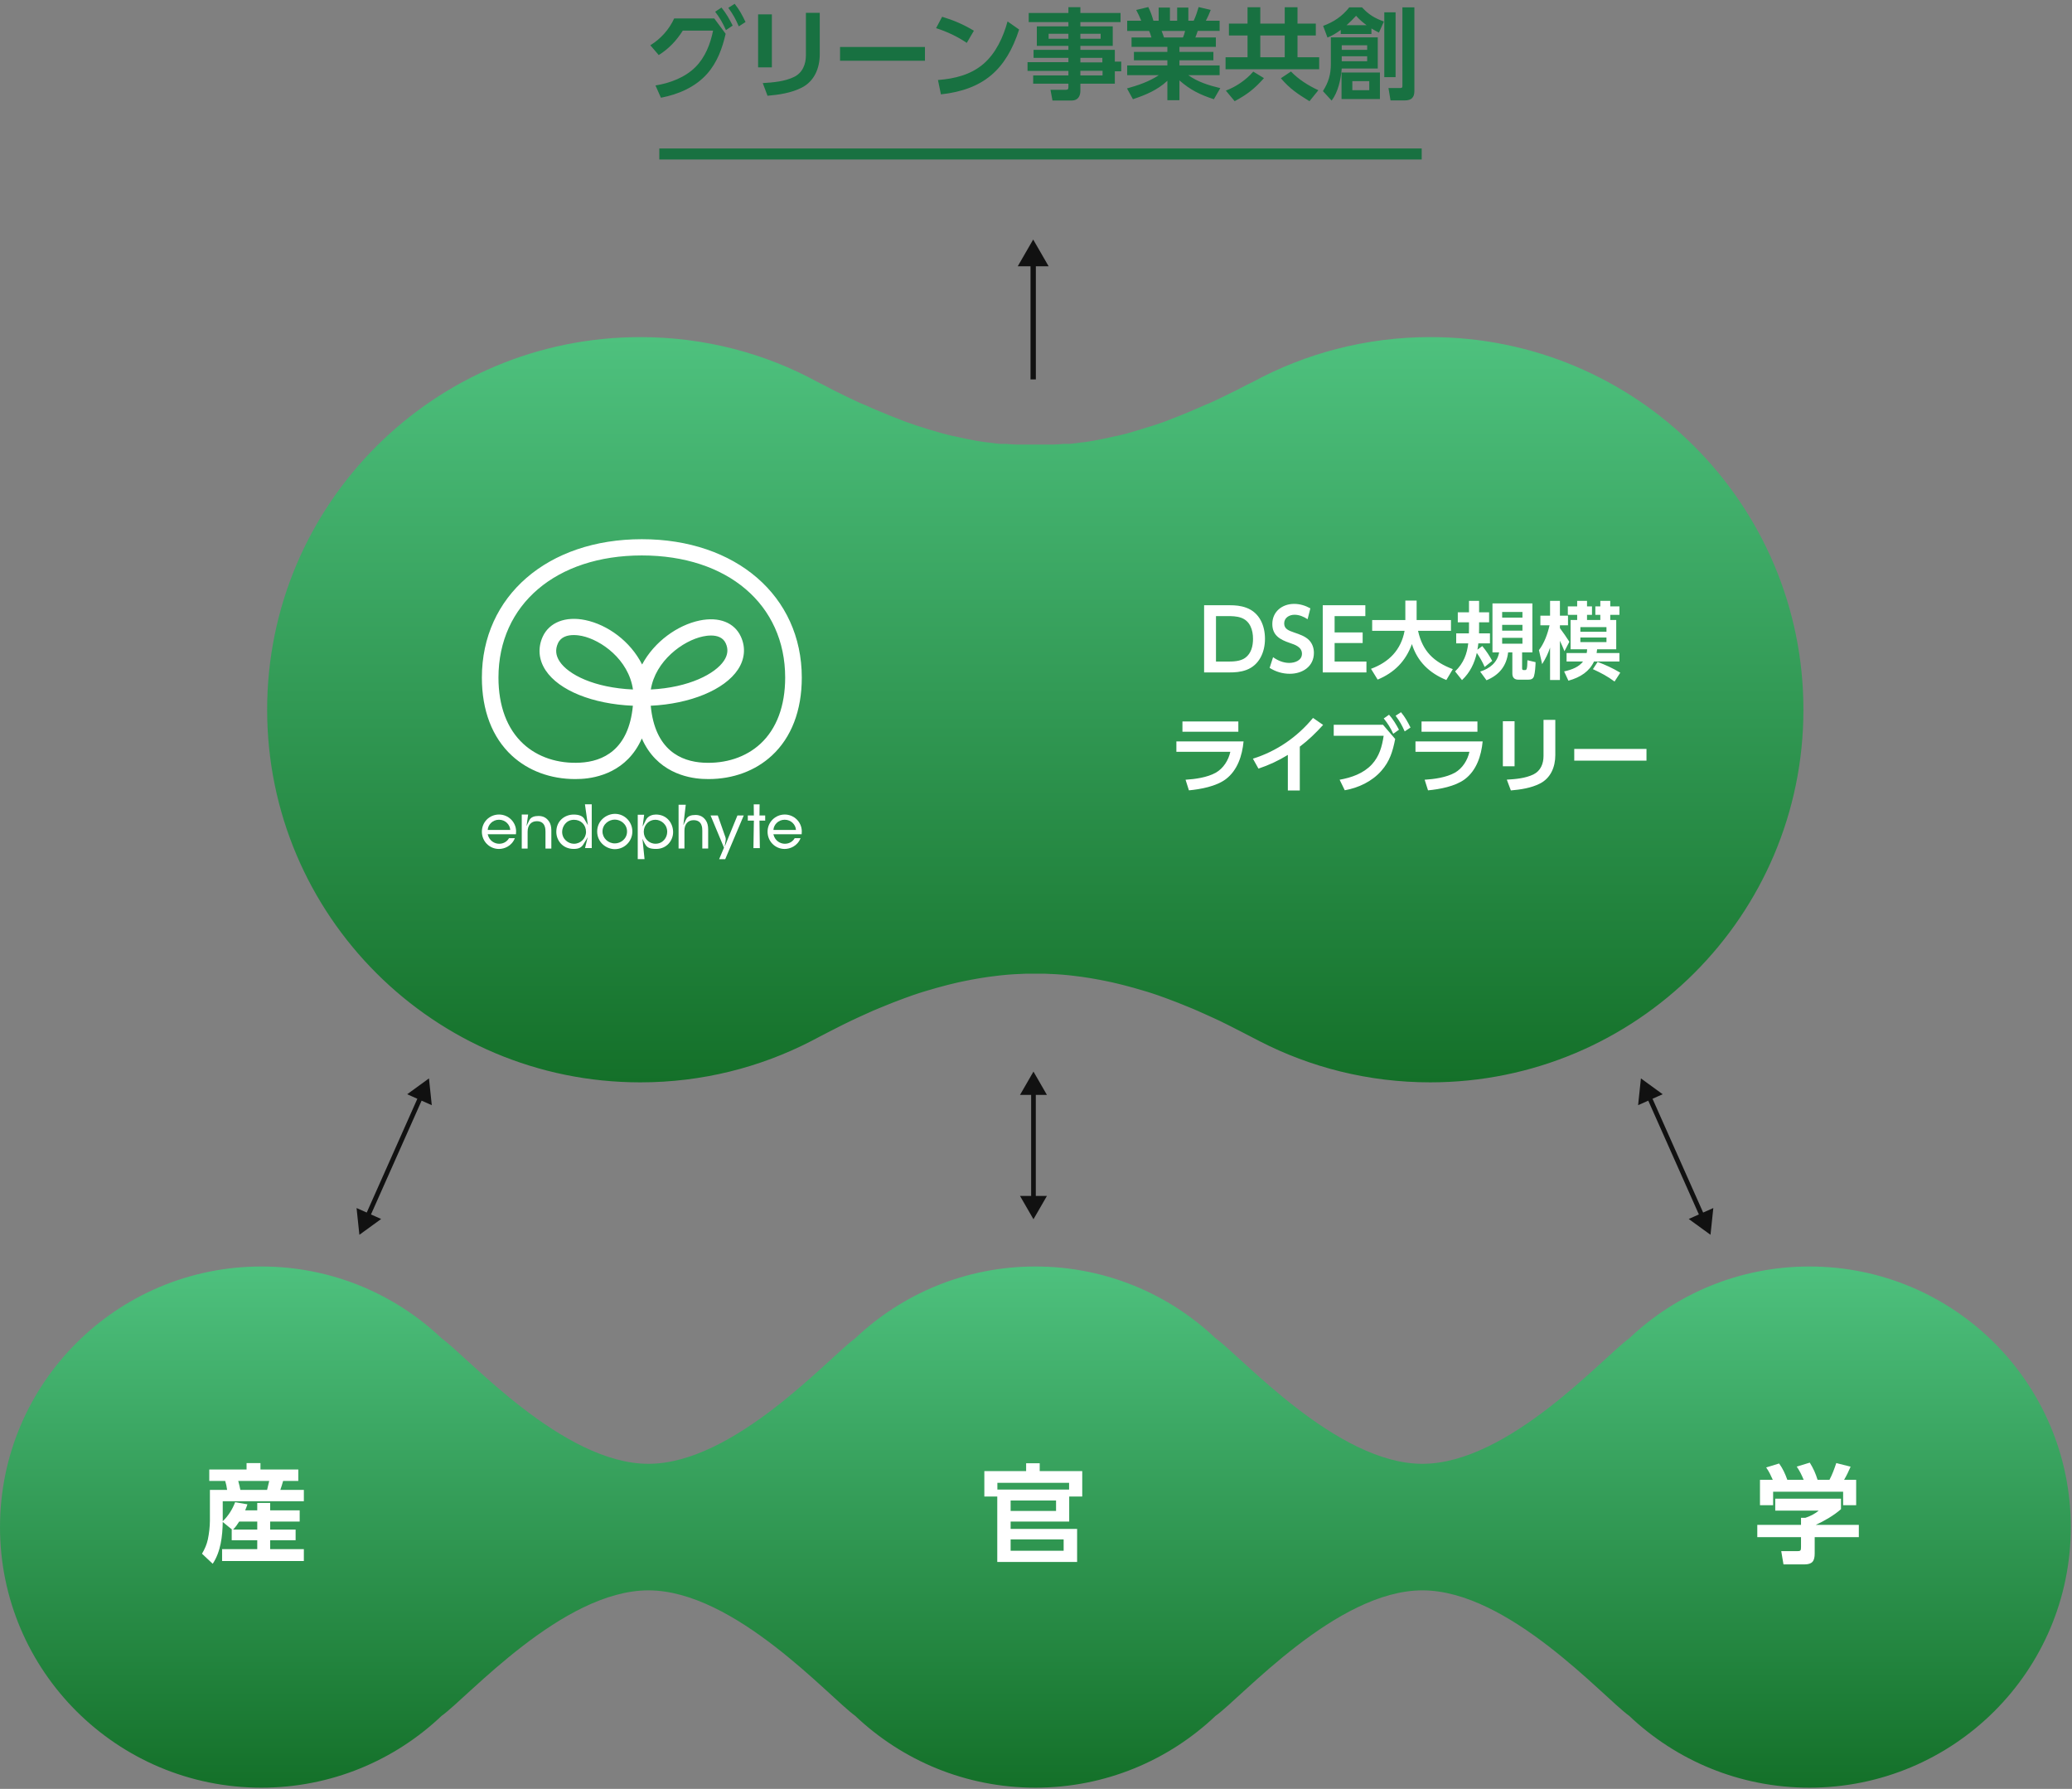 <?xml version="1.0" encoding="UTF-8"?>
<svg xmlns="http://www.w3.org/2000/svg" version="1.1" xmlns:xlink="http://www.w3.org/1999/xlink" viewBox="0 0 453 391">
  <rect x="0" y="0" width="453" height="391" fill="#808080" stroke="none"/>
  <defs>
    <style>
      .cls-1 {
        fill: #111;
      }

      .cls-2 {
        fill: #fff;
      }

      .cls-3 {
        fill: url(#_名称未設定グラデーション_2);
      }

      .cls-4, .cls-5 {
        fill: none;
      }

      .cls-6 {
        clip-path: url(#clippath-1);
      }

      .cls-7 {
        fill: url(#_名称未設定グラデーション);
      }

      .cls-8 {
        fill: #187141;
      }

      .cls-5 {
        stroke: #187141;
        stroke-width: 2.404px;
      }

      .cls-9 {
        clip-path: url(#clippath-2);
      }

      .cls-10 {
        clip-path: url(#clippath);
      }
    </style>
    <clipPath id="clippath">
      <rect class="cls-4" y="276.824" width="452.742" height="113.916"/>
    </clipPath>
    <linearGradient id="_名称未設定グラデーション" data-name="名称未設定グラデーション" x1="226.367" y1="115.176" x2="226.367" y2="1.26" gradientTransform="translate(0 392) scale(1 -1)" gradientUnits="userSpaceOnUse">
      <stop offset="0" stop-color="#4ec17e"/>
      <stop offset="1" stop-color="#147029"/>
    </linearGradient>
    <clipPath id="clippath-1">
      <rect class="cls-4" x="58.418" y="73.68" width="335.905" height="162.891"/>
    </clipPath>
    <linearGradient id="_名称未設定グラデーション_2" data-name="名称未設定グラデーション 2" x1="226.361" y1="318.32" x2="226.361" y2="155.429" gradientTransform="translate(0 392) scale(1 -1)" gradientUnits="userSpaceOnUse">
      <stop offset="0" stop-color="#4ec17e"/>
      <stop offset="1" stop-color="#147029"/>
    </linearGradient>
    <clipPath id="clippath-2">
      <rect class="cls-4" x="105.353" y="117.854" width="69.942" height="69.942"/>
    </clipPath>
  </defs>
  <!-- Generator: Adobe Illustrator 28.7.5, SVG Export Plug-In . SVG Version: 1.2.0 Build 176)  -->
  <g>
    <g id="_レイヤー_1" data-name="レイヤー_1">
      <g class="cls-10">
        <g>
          <path class="cls-7" d="M395.593,276.824c-15.28,0-29.156,5.975-39.409,15.712-5.67,4.068-26.399,27.417-45.197,27.417s-39.586-23.445-45.221-27.434c-10.254-9.727-24.126-15.695-39.395-15.695-15.27,0-29.156,5.975-39.409,15.712-5.67,4.068-26.399,27.417-45.197,27.417s-39.586-23.442-45.221-27.434c-10.254-9.727-24.126-15.695-39.395-15.695-31.563,0-57.149,25.5-57.149,56.958,0,31.458,25.586,56.958,57.149,56.958,15.27,0,29.142-5.968,39.392-15.695,5.635-3.992,26.395-27.434,45.221-27.434,18.825,0,39.53,23.349,45.196,27.417,10.254,9.733,24.133,15.712,39.409,15.712,15.277,0,29.142-5.968,39.392-15.695,5.635-3.989,26.395-27.434,45.221-27.434,18.826,0,39.53,23.349,45.197,27.417,10.253,9.733,24.132,15.712,39.409,15.712,31.563,0,57.149-25.5,57.149-56.958,0-31.458-25.579-56.958-57.142-56.958Z"/>
          <path class="cls-2" d="M50.731,334.323l-2.033-1.659c-.047,3.061-.444,6.543-2.196,9.136l-2.337-2.196c.607-1.052,1.028-1.986,1.285-3.155.257-1.238.444-2.804.444-4.066v-6.729h3.762c-.093-.725-.21-1.262-.421-1.963h-3.482v-2.501h8.155v-1.402h3.038v1.402h8.272v2.501h-3.318c-.164.654-.397,1.308-.608,1.963h5.141v2.477h-17.736v4.369c1.192-1.121,2.15-2.64,2.711-4.159l2.687.467c-.164.491-.28.841-.491,1.309h2.64v-1.613h2.827v1.613h6.449v2.453h-6.449v1.753h5.561v2.337h-5.561v1.939h7.361v2.594h-17.876v-2.594h7.688v-1.939h-5.585v-2.337h.07ZM58.862,323.691h-6.777c.21.794.304,1.168.467,1.963h5.842c.164-.655.327-1.309.467-1.963ZM50.964,334.323h5.281v-1.753h-3.949c-.444.701-.748,1.145-1.332,1.753Z"/>
          <path class="cls-2" d="M233.759,327.102v5.468h-12.806v1.613h14.535v7.22h-17.456v-14.301h-2.827v-5.561h9.137v-1.706h2.967v1.706h9.3v5.561h-2.85ZM233.735,325.584v-1.473h-15.679v1.473h15.679ZM230.884,327.967h-9.931v2.29h9.931v-2.29ZM232.544,336.473h-11.591v2.477h11.591v-2.477Z"/>
          <path class="cls-2" d="M387.586,323.457c-.491-1.075-.771-1.729-1.449-2.71l2.827-.865c.818,1.122,1.332,2.267,1.8,3.575h3.575c-.444-1.075-.865-1.939-1.519-2.897l2.851-.865c.794,1.285,1.262,2.337,1.706,3.762h2.593c.631-1.168,1.075-2.43,1.496-3.669l3.131.795c-.467,1.075-.841,1.869-1.425,2.874h2.64v5.538h-2.851v-2.944h-15.305v2.944h-2.874v-5.538h2.804ZM402.494,327.57v2.29c-1.472,1.332-3.715,2.617-5.515,3.435h9.417v2.687h-9.65v3.552c0,1.682-.514,2.407-2.29,2.407h-4.534l-.49-2.898h3.411c.818,0,.912-.093.912-.911v-2.15h-9.558v-2.687h9.558v-1.542h.958c1.005-.328,2.103-.865,2.897-1.566h-9.487v-2.617h14.371Z"/>
        </g>
      </g>
      <g class="cls-6">
        <g>
          <path class="cls-3" d="M312.736,73.68c-14.085,0-27.334,3.564-38.892,9.831-.02.013-.046.019-.065.032-.019.013-.045.019-.065.032-.019.013-.045.026-.065.032-.019.013-.039.019-.064.032-.02.013-.046.026-.065.032-.02.013-.039.019-.065.032-.019.013-.045.026-.065.032-.019.013-.045.019-.065.032-.019.013-.045.026-.064.032-.02.013-.046.026-.065.032l-.065.032s-.045.026-.065.032c-.019.013-.045.019-.065.032-.019.013-.045.026-.064.032-.02.013-.046.026-.065.032-.02.013-.039.019-.065.032-.019.013-.045.026-.065.032-.019.013-.039.019-.064.032-.02.013-.046.026-.065.032-.02.013-.046.026-.065.032-.019.013-.045.026-.065.032-.019.007-.045.026-.065.032-.026.013-.058.032-.084.045-.039.019-.084.045-.123.065-.045.019-.084.045-.13.065-.038.019-.084.045-.123.065-.045.026-.09.045-.136.071-.032.019-.064.032-.097.052-.039.019-.084.045-.123.065-.045.026-.091.045-.136.071-.045.019-.084.045-.13.065-.045.019-.084.045-.129.065-.039.019-.078.039-.11.058-.039.019-.085.045-.123.065-.046.026-.091.045-.136.071-.033.019-.065.032-.104.052-.045.019-.084.045-.13.065-.045.026-.09.045-.136.071-.032.013-.065.032-.09.045-.052.026-.104.052-.156.078-.039.019-.078.039-.117.058-.038.019-.077.039-.116.058s-.078.039-.117.058-.078.039-.116.058c-.039.019-.085.039-.123.058-.046.019-.091.045-.137.065-.038.019-.071.039-.11.052-.051.026-.103.052-.149.071-.032.013-.064.032-.09.045-.026.013-.052.026-.078.039-.02.013-.045.019-.065.032-.019.013-.039.019-.065.032-.019.013-.045.019-.065.032-.019.013-.045.019-.064.032-.02.013-.046.019-.065.032-.02.013-.039.019-.058.032-.02.013-.046.019-.065.032-.02.013-.046.019-.065.032-.019.013-.039.019-.065.032-.019.013-.045.019-.065.032-.019.013-.045.019-.064.032-.02.013-.046.019-.065.032-.02.013-.045.019-.065.032-.019.013-.045.019-.065.032-.019.013-.045.019-.064.032-.02.013-.046.019-.065.032-.02.013-.046.019-.065.032-.019.013-.045.019-.065.032-.019.013-.045.019-.065.032-.019.013-.045.019-.064.032-.02.013-.046.019-.065.032-.02.013-.039.019-.059.032-.051.026-.103.052-.155.078-.045.019-.091.045-.136.065-.032.013-.065.032-.097.045-.046.019-.091.045-.136.065-.039.019-.072.039-.11.052-.039.019-.078.039-.111.052-.045.019-.09.045-.136.065-.051.026-.103.052-.155.078-.026.013-.058.026-.084.039-.039.019-.085.039-.123.058-.033.019-.072.032-.104.052-.052.026-.097.045-.149.071-.045.019-.084.039-.13.058-.032.019-.071.032-.103.052-.039.019-.085.039-.123.058-.033.013-.072.032-.104.045-.052.026-.104.045-.149.071-.039.019-.078.032-.11.052-.039.019-.084.039-.123.058-.039.019-.078.039-.117.052-.039.019-.071.032-.11.052-.045.019-.091.039-.13.058s-.084.039-.123.058-.084.039-.123.058c-.039.019-.071.032-.11.052-.032.013-.065.032-.097.045-.02.013-.046.019-.065.026-.019.013-.045.019-.065.026-.019.007-.039.019-.065.026-.019.013-.045.019-.064.026-.02.006-.046.019-.065.026-.02.007-.045.019-.065.026-.019.007-.045.019-.065.026-.019.006-.039.019-.064.026-.02.013-.046.02-.065.026-.02.007-.046.019-.065.026-.02.007-.045.019-.065.026-.019.006-.039.019-.065.026-.019.007-.045.019-.064.026-.02.007-.046.019-.065.026-.02.006-.046.019-.065.026-.019.007-.039.019-.065.026-.019.007-.045.019-.065.026-.019.006-.045.019-.064.026-.02.006-.046.019-.065.026-.033.013-.065.032-.097.045-.026.013-.059.026-.085.039-.038.013-.071.032-.103.045-.046.019-.097.045-.143.065-.045.019-.084.039-.129.058-.046.019-.091.039-.13.058-.032.013-.065.032-.104.045-.032.013-.071.032-.103.045-.052.019-.097.045-.149.065-.039.013-.072.032-.11.045-.046.019-.085.039-.13.058-.039.019-.084.032-.123.052s-.078.032-.117.052l-.123.052c-.045.019-.09.039-.136.058-.039.013-.071.032-.11.045-.039.019-.078.032-.117.052-.045.019-.084.039-.129.058-.033.013-.071.032-.104.045-.039.019-.078.032-.116.052-.052.019-.098.039-.149.065-.039.019-.078.032-.124.052-.032.013-.058.026-.09.039-.052.019-.104.039-.149.065-.026.013-.059.026-.084.039-.046.019-.085.032-.13.052-.026.013-.058.026-.084.039-.02.006-.046.019-.065.026-.02.007-.039.019-.058.026-.02.007-.046.019-.065.026-.02.006-.046.019-.065.026-.019.007-.039.02-.065.026-.019.007-.045.019-.065.026-.019.006-.045.019-.064.026-.02.006-.039.019-.065.026-.02.007-.039.019-.065.026-.019.007-.045.019-.065.026-.019.006-.045.019-.064.026-.02.007-.039.019-.065.026-.02.007-.046.019-.065.026-.019.006-.039.019-.058.026-.02.006-.046.019-.065.026-.02.007-.045.019-.065.026-.019.007-.039.019-.065.026-.019.006-.039.019-.065.026-.032.013-.064.026-.097.039-.052.019-.103.045-.155.065-.033.013-.058.026-.091.039-.052.019-.097.039-.149.058-.039.013-.078.032-.117.045-.032.013-.071.026-.103.045-.039.013-.071.032-.11.045-.046.019-.091.039-.136.058-.039.013-.085.032-.123.045-.039.013-.072.026-.111.045-.038.019-.084.032-.123.052-.032.013-.071.026-.103.039-.046.019-.091.032-.13.052-.045.019-.084.032-.13.052-.038.013-.077.032-.116.045-.033.013-.058.026-.091.032-.045.019-.097.039-.142.058-.039.013-.072.026-.11.045-.046.019-.085.032-.13.052-.039.013-.084.032-.123.045-.039.013-.078.026-.117.045-.039.013-.084.032-.123.045-.032.013-.065.026-.097.039-.045.019-.097.032-.143.052-.038.013-.071.026-.11.039-.019.007-.039.013-.065.026-.019.007-.045.013-.064.026-.02.006-.039.013-.059.026-.019.007-.045.013-.064.026-.02.007-.039.013-.059.019-.019.007-.045.013-.065.026-.019.006-.038.013-.064.026-.02.007-.039.013-.065.026-.02.007-.039.013-.058.026-.02.007-.046.013-.065.026-.02.006-.046.013-.065.026-.019.007-.039.013-.065.026-.019.007-.039.013-.065.026-.019.006-.038.013-.058.019-.019.006-.045.013-.065.026-.019.007-.039.013-.064.026-.02.007-.039.013-.065.026-.033.013-.065.026-.104.039-.039.013-.078.026-.116.045-.033.013-.059.026-.091.032-.052.019-.097.039-.149.052-.039.013-.078.026-.11.039-.039.013-.085.032-.123.045-.033.013-.059.019-.091.032-.052.019-.097.039-.149.052-.039.013-.078.026-.117.039s-.078.026-.116.039c-.039.013-.085.026-.123.045-.026.013-.059.019-.085.032-.045.019-.097.032-.149.052-.032.013-.065.026-.097.032-.045.013-.091.032-.136.045-.039.013-.078.026-.117.039-.038.013-.077.026-.116.039-.033.013-.071.026-.104.032-.045.013-.091.032-.136.045-.039.013-.078.026-.117.039-.038.013-.084.026-.123.039s-.071.026-.11.039c-.032.013-.065.019-.097.032-.052.019-.097.032-.149.052-.026.013-.058.019-.091.026-.026.007-.052.019-.077.026-.02.007-.039.013-.065.019-.02.007-.039.013-.065.019-.019.007-.039.013-.058.019-.02.007-.046.013-.065.019-.02.007-.039.013-.065.019-.019.007-.039.013-.065.019-.019.007-.039.013-.058.019-.019.007-.045.013-.065.019-.019.007-.039.013-.065.019-.019.007-.045.013-.064.019-.02.007-.039.013-.065.019-.02.007-.039.013-.065.019-.019.007-.039.013-.065.019-.019.007-.039.013-.058.019-.019.007-.045.013-.065.019-.039.013-.078.026-.116.039-.033.006-.059.019-.091.026-.045.013-.097.032-.143.045-.039.013-.071.026-.11.039-.032.013-.071.019-.103.032-.046.013-.085.026-.13.039-.045.013-.084.026-.13.039-.032.013-.071.019-.103.032-.033.013-.072.019-.104.032-.045.013-.091.026-.142.045-.039.013-.078.026-.124.039l-.09.026c-.046.013-.091.026-.143.045-.039.013-.071.019-.11.032-.032.013-.065.019-.097.032-.052.013-.097.032-.149.045-.033.013-.065.019-.097.032-.046.013-.091.026-.136.039-.033.007-.065.019-.091.026-.039.013-.084.026-.123.039-.046.013-.091.026-.13.039-.032.013-.071.019-.103.032-.046.013-.091.026-.13.039-.039.013-.078.019-.117.032-.025.007-.045.013-.071.019-.019,0-.039.013-.065.019-.019,0-.045.013-.064.019-.02,0-.039.013-.059.019-.019,0-.045.013-.065.019-.019,0-.038.013-.064.019-.02,0-.039.013-.059.019-.019,0-.045.013-.064.019-.02,0-.039.013-.059.019-.019,0-.045.013-.065.019-.019,0-.038.013-.058.019-.019,0-.039.013-.058.019-.02,0-.039.013-.065.019-.019,0-.045.013-.065.019-.019,0-.039.013-.058.019-.032.007-.058.019-.091.026-.039.013-.077.019-.116.032-.033.007-.065.019-.098.026-.038.013-.077.019-.116.032-.045.013-.091.026-.143.039-.032.006-.064.019-.097.026-.045.013-.091.026-.129.039-.033.007-.065.019-.104.026-.039.013-.078.019-.117.032-.045.013-.09.026-.129.032-.039.006-.072.019-.11.026-.039.007-.072.02-.111.026-.038.013-.084.019-.123.032-.039.006-.071.019-.11.026-.045.013-.084.019-.129.032-.039.013-.078.019-.11.026-.039.007-.072.019-.111.026-.038.013-.084.019-.123.032-.039.013-.077.019-.116.026s-.072.019-.11.026c-.039.013-.085.019-.124.032-.038.013-.077.019-.116.026-.039.013-.078.019-.117.026-.039.006-.071.019-.11.026-.032.007-.065.013-.097.026-.02,0-.039.007-.065.013-.019,0-.039.013-.065.013-.019,0-.039.013-.065.013-.019,0-.038.013-.064.013-.02,0-.039.013-.065.013-.02,0-.039.013-.065.013l-.065.013-.064.013s-.039.013-.065.013c-.02,0-.039.013-.065.013-.019,0-.039.013-.065.013-.019,0-.039.013-.065.013-.019,0-.038.013-.064.013-.02,0-.039.013-.065.013-.033.007-.071.019-.104.026-.039.006-.078.019-.116.026-.039.007-.078.019-.124.026-.038.007-.077.019-.116.026-.039.006-.078.019-.11.026-.039.007-.078.019-.117.026s-.078.019-.123.026c-.032.006-.071.013-.104.026-.045.007-.084.019-.129.026-.033.007-.072.013-.104.026-.039.007-.084.019-.123.026-.039.006-.071.013-.11.026-.039.007-.071.013-.11.026-.046.007-.085.019-.13.026-.032.006-.071.013-.104.019-.045.006-.084.019-.129.026-.032.006-.065.013-.097.019-.039.007-.078.013-.117.026-.045.007-.091.019-.129.026-.039.007-.078.013-.124.026-.032.006-.064.013-.097.019-.039.006-.077.013-.116.026-.039.007-.072.013-.111.019-.038.007-.077.013-.116.019-.02,0-.039.007-.065.013-.019,0-.039.006-.058.013-.02,0-.039.007-.065.013-.019,0-.039.007-.065.013-.019,0-.039.006-.065.013-.019,0-.038.007-.058.013-.019,0-.045.007-.065.013-.019,0-.039.006-.058.013-.019,0-.039.007-.065.013-.019,0-.045.007-.065.013-.019,0-.038.006-.058.013-.019,0-.045.007-.065.013-.019,0-.039.006-.058.013-.026,0-.058.013-.084.013-.033,0-.065.013-.104.019-.039.007-.078.013-.116.019-.046.007-.091.019-.137.026-.032,0-.064.013-.097.019-.045.007-.09.019-.129.026-.033,0-.059.013-.091.019-.039.006-.084.013-.123.019-.039.006-.084.013-.123.019-.039,0-.071.013-.11.019-.039.006-.085.013-.123.019-.033,0-.065.013-.098.019-.038.006-.084.013-.123.019-.045.007-.084.013-.129.019-.033,0-.072.013-.11.019-.039,0-.072.013-.111.019-.038.007-.084.013-.123.019-.032,0-.064.013-.097.013-.045.007-.091.013-.136.019-.039,0-.078.013-.117.019-.038,0-.077.013-.116.019-.033,0-.058.007-.091.013-.045.006-.091.013-.136.019-.032,0-.065.006-.097.013-.026,0-.058.007-.084.013-.02,0-.039-0-.065.006-.019,0-.039,0-.065.007-.019,0-.039,0-.058.007-.02,0-.046,0-.065.006-.019,0-.039,0-.058.007-.02,0-.046,0-.065.007-.019,0-.039,0-.065.006-.019,0-.039,0-.065.007-.019,0-.038,0-.058.007-.019,0-.045,0-.065.006-.019,0-.039,0-.058.007-.019,0-.045,0-.065.007-.026,0-.058.006-.084.013-.032,0-.058.007-.091.013-.045,0-.09.013-.136.019-.039,0-.078.013-.11.013-.039,0-.078.013-.117.013-.032,0-.064.007-.097.013-.045,0-.084.013-.129.019-.033,0-.065.007-.097.013-.046,0-.091.013-.137.019-.038,0-.077.006-.116.013-.253.032-.512.058-.765.097h-.045c-.039,0-.078.007-.117.013-.039,0-.077.006-.116.013-.039,0-.078.007-.117.013-.032,0-.065,0-.091.007-.025,0-.045,0-.071.007h-1.399c-.033,0-.072.006-.104.013-.039,0-.078.007-.117.013-.038,0-.077.007-.116.013-.033,0-.065,0-.097.006-.052,0-.098.007-.149.013-.026,0-.052,0-.078.006-.045,0-.084.007-.13.013-.039,0-.077.006-.116.006-.039,0-.078.007-.117.007s-.078,0-.117.007c-.038,0-.077,0-.116.006-.033,0-.065,0-.097.007-.046,0-.085.007-.13.007-.039,0-.078,0-.117.006-.038,0-.077,0-.116.007-.039,0-.078,0-.117.007-.039,0-.077,0-.116.007h-.104c-.045,0-.084-0-.13.006-.038,0-.077,0-.116.007h-7.846c-.039,0-.078,0-.117-.007-.045,0-.084,0-.129-.006h-.104c-.039,0-.078,0-.116-.007-.039,0-.078,0-.117-.007-.039,0-.078,0-.117-.007-.039,0-.077,0-.116-.006-.046,0-.085-.007-.13-.007-.032,0-.065,0-.097-.007-.039,0-.078,0-.117-.006-.039-.007-.077,0-.116-.007-.039,0-.078-.007-.117-.007s-.078-.006-.117-.006c-.045,0-.09-.006-.129-.013-.026,0-.052,0-.078-.006-.052,0-.097-.013-.149-.013-.032,0-.065,0-.097-.006-.039,0-.078-.007-.117-.013-.039,0-.077-.006-.11-.013-.032,0-.071-.007-.104-.013h-1.399c-.019,0-.045,0-.065-.007-.032,0-.065,0-.097-.007-.039,0-.078-.006-.117-.013-.038,0-.077-.007-.116-.013-.039,0-.078-.007-.117-.013h-.045c-.253-.032-.512-.065-.765-.097-.038,0-.077-.013-.116-.013-.046,0-.091-.013-.136-.019-.033,0-.065-.007-.097-.013-.046,0-.085-.013-.13-.019-.032,0-.065-.006-.104-.013-.039,0-.077-.013-.11-.013-.039,0-.078-.013-.116-.013-.046,0-.091-.013-.136-.019-.033,0-.065-.006-.098-.013-.026,0-.058-.007-.084-.013-.019,0-.045,0-.065-.007-.019,0-.039,0-.058-.007-.019,0-.045,0-.065-.006-.019,0-.039,0-.058-.007-.02,0-.039,0-.065-.007-.026-.006-.039,0-.065-.006-.019,0-.039,0-.064-.007-.02,0-.039,0-.059-.007-.019,0-.045,0-.065-.006-.019,0-.038,0-.058-.007-.019,0-.039,0-.065-.007-.019,0-.039,0-.064-.006-.026,0-.059-.007-.085-.013-.032,0-.064-.007-.097-.013-.045-.007-.084-.013-.129-.019-.033,0-.065-.007-.098-.013-.038-.006-.084-.013-.123-.019-.039,0-.071-.013-.11-.019-.045-.006-.091-.013-.136-.019-.032,0-.071-.013-.104-.013-.038-.006-.077-.013-.123-.019-.039,0-.071-.013-.11-.019-.039,0-.071-.013-.11-.019s-.078-.013-.123-.019-.084-.013-.13-.019c-.032,0-.064-.013-.09-.013-.046-.006-.085-.013-.13-.019-.039,0-.071-.013-.11-.019-.039-.006-.084-.013-.123-.019-.039-.006-.078-.013-.117-.019-.032,0-.065-.013-.097-.019-.045-.006-.091-.019-.129-.026-.033,0-.065-.013-.098-.019-.045-.007-.09-.019-.136-.026-.039-.007-.077-.013-.116-.019-.033,0-.065-.013-.091-.019-.032,0-.058-.013-.091-.019-.019,0-.039-.007-.058-.013-.019,0-.045-.007-.065-.013-.019,0-.039-.007-.058-.013-.02,0-.039-.007-.065-.013-.019,0-.039-.006-.065-.013-.019,0-.039-.007-.058-.013-.019,0-.045-.007-.065-.013-.019,0-.039-.006-.058-.013-.02,0-.045-.007-.065-.013-.019,0-.039-.007-.065-.013-.019,0-.039-.006-.064-.013-.02,0-.039-.007-.059-.013-.019,0-.039-.007-.065-.013-.038-.006-.071-.013-.11-.019-.039-.006-.077-.013-.116-.019-.039-.006-.078-.013-.117-.019-.032-.006-.065-.013-.097-.019-.039-.006-.078-.013-.117-.026-.045-.007-.09-.019-.136-.026-.039-.007-.078-.013-.11-.026-.032-.007-.065-.013-.104-.019-.045-.006-.09-.019-.129-.026-.033-.006-.065-.013-.097-.019-.046-.006-.091-.019-.136-.026-.039-.007-.072-.013-.111-.026-.038-.007-.071-.013-.11-.026-.039-.006-.084-.019-.123-.026-.039-.007-.071-.013-.11-.026-.039-.007-.078-.019-.117-.026-.038-.007-.077-.019-.11-.026-.039-.006-.084-.019-.123-.026-.039-.007-.078-.019-.11-.026-.039-.007-.078-.019-.117-.026-.038-.006-.077-.019-.123-.026-.039-.007-.071-.019-.11-.026s-.078-.019-.123-.026c-.032-.006-.071-.019-.104-.026-.019,0-.038-.013-.064-.013-.02,0-.039-.013-.065-.013-.02,0-.039-.013-.065-.013s-.039-.013-.065-.013c-.019,0-.039-.013-.064-.013-.02,0-.039-.013-.065-.013l-.065-.013s-.039-.013-.065-.013c-.019,0-.039-.013-.065-.013-.019,0-.039-.013-.064-.013-.02,0-.039-.007-.065-.013-.02,0-.039-.013-.065-.013-.019,0-.039-.013-.065-.013-.019,0-.039-.007-.065-.013-.032-.007-.064-.013-.097-.026-.039-.013-.078-.019-.116-.026-.039-.006-.072-.019-.111-.026-.038-.013-.077-.019-.123-.032-.038-.013-.077-.019-.123-.032-.039-.013-.077-.019-.116-.026-.033-.007-.072-.019-.104-.026-.045-.013-.084-.019-.13-.032-.038-.007-.071-.019-.11-.026-.039-.013-.077-.019-.11-.026-.045-.013-.084-.019-.129-.032-.039-.013-.078-.019-.117-.032-.039-.013-.078-.019-.117-.032-.032-.006-.071-.019-.103-.026-.039-.013-.078-.019-.117-.032-.045-.013-.091-.026-.13-.032-.038-.013-.077-.019-.116-.032-.033-.007-.065-.019-.104-.026-.045-.013-.09-.026-.136-.039-.032-.007-.065-.019-.091-.026-.051-.013-.097-.026-.142-.039-.032-.007-.071-.019-.104-.032-.032-.007-.065-.019-.103-.026-.039-.013-.078-.019-.117-.032-.032-.007-.058-.019-.091-.026-.019,0-.039-.013-.058-.019-.019,0-.045-.013-.065-.019-.019,0-.039-.013-.065-.019-.019,0-.038-.013-.064-.019-.02,0-.039-.013-.059-.019-.019,0-.045-.013-.064-.019-.02,0-.039-.013-.059-.019-.019,0-.045-.013-.065-.019-.019,0-.038-.013-.058-.019-.019,0-.039-.013-.065-.019-.019,0-.045-.013-.064-.019-.02,0-.039-.013-.059-.019-.019,0-.045-.013-.065-.019-.019,0-.038-.013-.064-.019-.026-.007-.046-.013-.072-.019-.038-.013-.077-.019-.116-.032-.046-.013-.091-.026-.136-.039-.033-.013-.065-.019-.104-.026-.045-.013-.091-.026-.13-.039-.038-.013-.077-.019-.116-.032-.033-.013-.065-.019-.104-.032-.045-.013-.084-.026-.129-.039-.033-.013-.072-.019-.104-.032-.045-.013-.091-.026-.143-.039-.038-.013-.071-.019-.11-.032l-.103-.032c-.046-.013-.091-.026-.143-.045-.032-.013-.065-.019-.097-.032-.039-.013-.078-.026-.117-.032-.045-.013-.097-.032-.142-.045-.033-.013-.072-.019-.104-.032-.039-.013-.071-.026-.11-.032-.039-.013-.078-.026-.117-.039-.045-.013-.09-.026-.136-.045-.032-.013-.064-.019-.103-.032-.039-.013-.078-.026-.111-.039-.045-.013-.097-.032-.142-.045-.032-.013-.065-.019-.097-.032-.039-.013-.072-.026-.11-.039-.02-.007-.046-.013-.065-.019-.02-.007-.039-.013-.058-.019-.02-.007-.039-.013-.065-.019-.02-.007-.039-.013-.065-.019-.019-.007-.039-.013-.065-.019-.019-.007-.045-.013-.065-.019-.019-.007-.038-.013-.058-.019-.019-.007-.045-.013-.065-.019-.019-.007-.039-.013-.064-.019-.02-.007-.039-.013-.065-.019-.02-.007-.039-.013-.065-.019-.02-.007-.045-.013-.065-.019-.019-.007-.039-.013-.058-.019-.02-.007-.046-.013-.065-.019-.019-.007-.039-.013-.058-.019-.026-.007-.052-.019-.078-.026-.026-.013-.058-.019-.084-.026-.052-.019-.097-.032-.149-.052-.033-.013-.065-.019-.091-.032-.039-.013-.078-.026-.117-.039-.038-.013-.077-.026-.11-.039-.039-.013-.084-.026-.123-.045-.045-.013-.09-.032-.129-.045-.033-.013-.072-.026-.104-.039-.039-.013-.078-.026-.117-.039s-.077-.026-.116-.039c-.046-.013-.091-.032-.136-.045-.033-.013-.072-.026-.104-.039-.045-.013-.091-.032-.136-.045-.032-.013-.065-.019-.097-.032-.039-.013-.078-.026-.117-.039-.045-.013-.084-.032-.129-.045-.039-.013-.078-.026-.111-.039-.045-.019-.09-.032-.142-.052-.032-.013-.065-.026-.097-.032-.039-.013-.084-.032-.123-.045-.039-.013-.078-.032-.123-.045-.046-.013-.085-.032-.13-.045-.032-.013-.065-.026-.104-.039-.039-.013-.077-.032-.116-.045-.033-.013-.065-.026-.104-.039-.019-.006-.039-.013-.065-.026-.019-.007-.039-.013-.065-.026-.019-.007-.045-.013-.064-.026-.02-.006-.039-.013-.059-.026-.019-.007-.039-.013-.064-.026-.02-.007-.046-.013-.065-.026-.02-.006-.039-.013-.065-.026-.019-.006-.045-.013-.065-.026-.019-.007-.039-.013-.058-.026-.02-.007-.039-.013-.065-.026-.019-.006-.045-.013-.065-.026-.019-.007-.045-.013-.064-.026-.02-.007-.039-.013-.059-.026-.019-.006-.045-.013-.065-.026-.019-.007-.038-.013-.064-.026-.02-.007-.039-.013-.065-.026-.02-.007-.039-.013-.065-.026-.039-.013-.071-.026-.11-.039-.052-.019-.104-.039-.149-.058-.032-.013-.058-.019-.091-.032-.039-.013-.078-.026-.116-.045-.039-.013-.078-.032-.124-.045-.038-.013-.084-.032-.123-.045-.045-.019-.084-.032-.129-.052-.039-.013-.078-.032-.117-.045-.039-.019-.084-.032-.123-.045-.032-.013-.065-.026-.097-.039-.039-.013-.078-.032-.117-.045-.045-.019-.084-.032-.129-.052-.046-.019-.097-.039-.143-.058-.026-.013-.058-.019-.084-.032-.045-.019-.091-.039-.136-.052-.032-.013-.065-.026-.097-.039-.046-.019-.091-.039-.136-.052-.039-.013-.078-.032-.117-.045-.039-.013-.078-.032-.117-.045-.032-.013-.071-.026-.103-.045-.039-.019-.084-.032-.123-.052-.046-.019-.085-.039-.13-.052-.039-.013-.071-.032-.104-.045-.045-.019-.09-.039-.136-.058-.032-.013-.071-.032-.103-.045-.02-.007-.039-.019-.059-.026-.019-.006-.038-.019-.064-.026-.02-.007-.046-.019-.065-.026-.02-.007-.045-.019-.065-.026-.019-.007-.039-.019-.058-.026-.02-.006-.046-.019-.065-.026-.019-.007-.039-.019-.058-.026-.02-.006-.046-.019-.065-.026-.02-.006-.045-.019-.065-.026-.019-.007-.039-.019-.065-.026-.019-.007-.039-.019-.064-.026-.02-.006-.039-.019-.065-.026-.02-.007-.046-.019-.065-.026-.019-.007-.039-.019-.058-.026-.02-.007-.046-.019-.065-.026-.02-.006-.046-.019-.065-.026-.019-.007-.039-.019-.058-.026-.02-.007-.039-.019-.065-.026-.032-.013-.065-.026-.097-.039-.039-.013-.071-.032-.11-.045-.033-.013-.072-.032-.104-.045-.045-.019-.091-.039-.136-.058-.032-.013-.065-.026-.097-.039-.046-.019-.091-.039-.13-.058-.045-.019-.084-.039-.129-.052-.046-.019-.085-.039-.13-.052-.032-.013-.065-.026-.097-.039-.046-.019-.091-.039-.136-.058-.039-.019-.078-.032-.117-.052-.039-.013-.071-.032-.11-.045-.045-.019-.091-.039-.136-.058-.045-.019-.091-.039-.13-.058l-.09-.039c-.046-.019-.091-.039-.136-.058-.039-.019-.078-.032-.117-.052s-.071-.032-.11-.052c-.052-.026-.104-.045-.156-.071-.032-.013-.058-.026-.09-.039-.033-.013-.065-.026-.098-.045-.045-.019-.097-.045-.142-.065-.039-.02-.084-.039-.123-.052-.052-.026-.104-.045-.156-.071-.026-.013-.058-.026-.084-.039-.032-.013-.065-.032-.097-.045s-.065-.032-.097-.045c-.02-.006-.046-.019-.065-.026-.019-.006-.045-.019-.065-.026-.019-.007-.039-.019-.065-.026-.019-.007-.045-.019-.064-.026-.02-.006-.046-.019-.065-.026-.02-.007-.039-.019-.065-.026-.019-.007-.045-.019-.065-.026-.019-.006-.045-.019-.065-.026-.019-.007-.045-.019-.064-.026-.02-.007-.046-.019-.065-.026-.02-.006-.039-.019-.065-.026-.019-.006-.045-.019-.065-.026-.019-.007-.045-.019-.064-.026-.02-.007-.046-.019-.065-.026-.02-.013-.046-.019-.065-.026-.019-.007-.039-.019-.065-.026-.019-.013-.045-.019-.065-.026-.019-.013-.045-.019-.064-.026-.02-.007-.039-.019-.065-.026-.033-.013-.065-.032-.097-.045-.039-.019-.072-.032-.111-.052-.038-.019-.084-.039-.123-.058-.045-.019-.09-.039-.129-.058s-.071-.032-.11-.052c-.039-.019-.085-.039-.123-.058-.039-.019-.078-.039-.117-.052-.045-.019-.091-.039-.136-.065-.032-.019-.071-.032-.104-.052-.052-.026-.097-.045-.149-.071-.032-.013-.065-.032-.097-.045-.045-.019-.084-.039-.13-.058l-.103-.052c-.046-.019-.097-.045-.143-.065-.039-.019-.077-.039-.123-.058-.039-.019-.078-.039-.116-.058-.039-.019-.085-.039-.124-.058-.032-.013-.064-.032-.097-.045-.045-.019-.09-.045-.136-.065-.045-.019-.09-.045-.136-.065-.039-.019-.078-.039-.116-.058-.039-.019-.085-.039-.124-.058-.038-.019-.071-.032-.11-.052s-.071-.039-.11-.052c-.045-.019-.09-.045-.136-.065-.052-.026-.104-.052-.155-.078-.02-.013-.039-.019-.065-.032-.02-.013-.045-.02-.065-.032-.019-.013-.045-.019-.065-.032-.019-.013-.045-.019-.064-.032-.02-.013-.046-.019-.065-.032-.02-.013-.046-.019-.065-.032-.019-.013-.045-.019-.065-.032-.019-.013-.039-.019-.065-.032-.019-.013-.045-.019-.064-.032-.02-.013-.046-.02-.065-.032-.02-.013-.046-.019-.065-.032-.019-.013-.045-.019-.065-.032-.019-.013-.045-.019-.065-.032-.019-.013-.038-.019-.064-.032-.02-.013-.046-.019-.065-.032-.02-.013-.046-.019-.065-.032-.019-.013-.039-.019-.058-.032-.02-.013-.046-.02-.065-.032s-.045-.019-.065-.032c-.019-.013-.045-.019-.065-.032-.019-.013-.038-.019-.064-.032-.02-.013-.046-.019-.065-.032-.02-.013-.046-.019-.065-.032-.039-.019-.071-.032-.11-.052-.052-.026-.097-.045-.149-.071-.039-.019-.084-.039-.123-.065-.039-.019-.071-.039-.11-.052-.046-.026-.091-.045-.136-.065-.046-.02-.085-.045-.13-.065-.032-.019-.065-.032-.097-.052-.046-.019-.084-.045-.13-.065-.045-.019-.09-.045-.136-.065-.039-.019-.084-.039-.123-.065-.039-.019-.078-.039-.117-.058-.038-.019-.084-.045-.123-.065-.045-.026-.09-.045-.136-.071-.039-.019-.071-.039-.11-.058s-.084-.045-.123-.065c-.045-.019-.084-.045-.129-.065-.039-.019-.078-.039-.111-.058-.045-.026-.09-.045-.136-.071-.039-.019-.077-.039-.116-.065-.052-.026-.097-.052-.149-.078-.033-.019-.065-.032-.104-.052-.039-.019-.078-.045-.123-.065-.039-.019-.071-.039-.11-.058-.052-.026-.104-.052-.156-.084-.032-.019-.064-.032-.097-.052-.045-.026-.091-.052-.136-.071-.026-.013-.058-.032-.084-.045-.02-.013-.046-.026-.065-.032-.019-.013-.045-.026-.065-.032-.019-.013-.045-.026-.065-.032-.019-.013-.045-.026-.064-.032-.02-.013-.046-.019-.065-.032-.02-.013-.045-.026-.065-.032-.019-.013-.045-.019-.065-.032-.019-.013-.045-.026-.064-.032-.02-.013-.046-.026-.065-.032-.02-.013-.046-.019-.065-.032-.019-.013-.045-.026-.065-.032l-.065-.032s-.045-.026-.064-.032c-.02-.006-.046-.026-.065-.032-.02-.013-.046-.026-.065-.032-.019-.013-.045-.026-.065-.032-.019-.013-.039-.019-.065-.032-.019-.013-.045-.026-.064-.032-.02-.013-.039-.019-.059-.032-.019-.013-.045-.026-.071-.039-.019-.013-.039-.019-.065-.032-.019-.013-.045-.026-.064-.032-11.332-6.202-24.581-9.766-38.666-9.766-45.06,0-81.587,36.464-81.587,81.445,0,44.982,36.527,81.446,81.587,81.446,13.463,0,26.155-3.254,37.35-9.016.02-.007.039-.02.059-.032.051-.026.097-.052.149-.078.019-.013.039-.019.058-.032.052-.026.097-.052.149-.078.019-.013.039-.019.065-.032.045-.026.097-.052.142-.078.02-.013.046-.026.065-.032.045-.026.091-.052.143-.071.026-.013.045-.026.071-.039.045-.026.091-.046.136-.071.026-.013.045-.026.071-.039.046-.026.091-.045.13-.071.026-.013.052-.026.078-.039.038-.02.084-.045.123-.065.026-.013.058-.032.084-.045.013-.007.026-.013.039-.019.013-.007.026-.013.039-.02.064-.032.129-.071.194-.103.065-.033.136-.072.201-.104s.129-.071.201-.103c.064-.033.129-.071.2-.104.065-.032.13-.071.201-.103.065-.033.13-.071.201-.104.058-.032.123-.064.182-.097.013-.006.025-.013.038-.019.065-.033.13-.071.201-.104.065-.032.136-.071.201-.103s.136-.071.201-.104c.065-.032.136-.071.201-.103.065-.032.136-.071.201-.104.064-.032.136-.071.2-.103.059-.032.117-.058.175-.091.026-.013.052-.025.072-.038h.013c.064-.033.136-.065.2-.104.065-.032.137-.071.201-.103.072-.033.136-.072.208-.104.064-.032.136-.065.2-.103.072-.033.137-.071.208-.104.065-.032.136-.064.201-.103.045-.026.097-.046.142-.071.052-.026.104-.052.149-.078.065-.032.136-.065.201-.104.071-.032.136-.071.207-.103.072-.032.136-.065.208-.103.071-.033.136-.065.207-.104.071-.032.136-.065.207-.103.059-.026.11-.052.169-.085.052-.025.11-.051.162-.077.071-.032.142-.065.207-.104.071-.032.136-.064.207-.097.072-.032.143-.064.208-.103.071-.032.136-.065.207-.097s.136-.065.207-.104c.059-.025.117-.051.175-.084.065-.032.123-.058.188-.09.071-.033.143-.065.207-.097.072-.033.143-.065.208-.097.071-.033.142-.065.214-.097.071-.033.142-.065.207-.097.071-.033.136-.065.207-.097.065-.026.123-.059.188-.091.071-.032.143-.065.207-.097.072-.032.143-.065.214-.097s.143-.065.214-.097c.071-.032.143-.065.214-.097.071-.032.142-.065.214-.097.006,0,.019-.006.026-.013.064-.026.123-.058.187-.084.072-.032.143-.065.214-.097.071-.032.143-.065.214-.097.071-.032.143-.065.214-.097.071-.032.142-.065.214-.097.071-.032.136-.058.207-.091.006,0,.013-.006.019-.012h.013c.072-.033.143-.065.214-.097.071-.033.143-.065.214-.097.071-.033.142-.065.214-.097.071-.033.142-.065.214-.097.071-.033.142-.065.22-.098.032-.012.071-.025.103-.045.052-.026.111-.045.162-.071.072-.032.143-.065.221-.09.071-.033.142-.065.22-.091.071-.032.149-.065.22-.097.072-.032.143-.065.221-.091.045-.019.097-.038.142-.058.045-.019.097-.039.143-.058.071-.032.149-.065.22-.091.071-.032.149-.058.22-.09.071-.032.149-.058.22-.091.072-.032.149-.058.221-.09.052-.02.097-.039.149-.058.052-.02.11-.046.162-.065.071-.032.149-.058.22-.091.071-.032.149-.058.22-.09.072-.032.149-.058.221-.091.058-.026.123-.051.181-.071.039-.013.071-.032.11-.045.02-.007.045-.019.065-.026.065-.026.136-.052.201-.078.077-.032.149-.058.226-.09.072-.032.149-.058.221-.091.078-.032.149-.058.227-.09.051-.02.11-.045.168-.065.065-.026.13-.052.188-.071.078-.026.149-.058.227-.084.077-.026.149-.058.226-.084.078-.033.156-.058.227-.091.058-.026.117-.045.175-.064.065-.026.13-.052.194-.078.078-.026.156-.058.227-.084.078-.026.149-.058.227-.084s.149-.058.227-.084c.019,0,.032-.013.052-.02.045-.019.09-.032.136-.051l.213-.078c.078-.026.149-.058.227-.084.078-.026.156-.058.233-.084.072-.026.143-.052.221-.078.064-.019.129-.045.194-.071.078-.026.156-.058.233-.084.078-.026.156-.052.233-.084.078-.026.156-.052.234-.084.013,0,.019-.007.032-.013.013,0,.02-.007.033-.013.045-.013.084-.032.129-.045.078-.026.156-.052.233-.078.078-.026.156-.052.234-.078.077-.025.155-.051.233-.077.071-.026.142-.045.214-.071.077-.026.155-.052.233-.078s.155-.052.24-.077c.077-.026.155-.052.233-.078.065-.02.136-.045.201-.065h.019c.032-.013.065-.019.097-.032.046-.013.091-.032.136-.045l.117-.039c.039-.013.078-.026.123-.039s.091-.026.136-.039c.032-.013.071-.026.104-.032.026-.007.045-.013.071-.02.019,0,.039-.012.058-.019.007,0,.013,0,.026-.006h.013c.026-.007.052-.02.078-.026.078-.026.162-.052.24-.071.077-.026.162-.052.239-.072.078-.025.156-.051.24-.071.019,0,.032-.006.052-.013.071-.019.149-.045.22-.064.078-.026.162-.046.24-.071.078-.026.162-.046.24-.072.051-.013.103-.032.155-.045.045-.013.091-.026.143-.039.077-.026.162-.045.239-.071.078-.026.162-.045.24-.071.065-.019.13-.039.201-.058.039-.013.078-.026.123-.033.078-.019.162-.045.24-.064.084-.02.162-.045.246-.065.078-.019.149-.039.227-.065.013,0,.032-.006.045-.012.039-.013.078-.02.117-.033.064-.019.136-.039.2-.052.085-.019.169-.045.247-.064.077-.02.155-.039.226-.058.013,0,.026-.007.039-.013.046-.013.097-.026.143-.039.065-.02.136-.033.201-.052.084-.019.162-.045.246-.065.078-.019.149-.038.227-.058.026,0,.051-.013.077-.019.039-.013.078-.02.123-.033.072-.019.149-.038.221-.051.084-.02.162-.039.246-.058.078-.02.149-.039.227-.059.045-.013.097-.026.142-.032.02,0,.033-.006.052-.013.078-.019.162-.039.24-.058.084-.02.168-.039.252-.058.072-.02.149-.033.221-.052.071-.013.142-.032.214-.052.084-.019.168-.039.252-.058.084-.019.169-.039.253-.058h.026c.013,0,.026,0,.032-.007.046-.013.097-.019.143-.032.084-.019.168-.039.252-.052.085-.019.169-.032.247-.052.077-.019.162-.032.239-.051.078-.013.156-.033.234-.046.084-.019.168-.032.252-.051.084-.02.169-.033.253-.052.013,0,.026,0,.039-.007.032-.006.065-.012.103-.019.013,0,.026,0,.039-.006.02,0,.039-.007.059-.013.084-.02.168-.033.252-.052.084-.019.169-.032.253-.052.071-.013.136-.026.207-.039.013,0,.033,0,.046-.006.084-.013.168-.032.252-.045s.169-.033.253-.046c.071-.013.142-.025.214-.038.013,0,.032,0,.045-.007.084-.013.169-.032.253-.045s.168-.033.252-.045c.072-.013.149-.026.221-.039.019,0,.039-.007.052-.007.084-.013.168-.026.259-.045l.252-.039c.072-.013.136-.019.208-.032.026,0,.052-.007.084-.013.084-.013.168-.026.259-.039.084-.013.169-.026.253-.039.058-.006.116-.019.175-.026.039,0,.084-.012.123-.019l.252-.039c.085-.013.175-.026.26-.039.038,0,.077-.012.116-.012.065-.007.13-.02.195-.026.084-.013.168-.026.259-.033.077-.013.162-.019.239-.032.02,0,.033,0,.052-.007h.039c.084-.012.162-.019.246-.032.085-.013.169-.019.259-.032.078-.013.162-.02.24-.033h.02c.032,0,.064-.006.09-.012.078-.007.156-.02.234-.026.09-.013.181-.02.272-.033.09-.013.181-.019.272-.032.058-.006.116-.013.175-.019.065,0,.123-.013.188-.02.09-.006.181-.019.272-.026.09-.006.181-.019.272-.026.091-.006.181-.019.272-.025.091-.007.181-.02.272-.026.058,0,.117-.007.175-.013.071,0,.142-.013.214-.02.09-.006.181-.013.272-.019.091-.006.181-.013.272-.019.091-.007.181-.013.272-.02.071,0,.149-.006.22-.013.059,0,.117-.006.175-.013h.013c.091,0,.182-.013.272-.013.091,0,.182-.013.272-.013.091,0,.182-.013.273-.013.09,0,.181-.012.272-.012.064,0,.129,0,.194-.007.078,0,.149-.006.227-.013.09,0,.181-.006.272-.013.091,0,.181-.006.272-.013.091,0,.181-.006.279-.013.071,0,.149,0,.22-.006h4.023c.071,0,.149,0,.22.006.091,0,.182.007.279.013.091,0,.181.007.272.013.091,0,.182.007.272.013.078,0,.149.007.227.013.065,0,.13,0,.194.007.091,0,.182.012.273.012.09,0,.181.013.272.013.09,0,.181.013.272.013.09,0,.181.013.272.013h.013c.058,0,.116.013.175.013.071,0,.149.013.22.013.091.007.181.013.272.02.091.006.182.013.272.019.091.006.182.013.272.019.072,0,.143.013.214.02.058,0,.117.006.175.013.091.006.181.019.272.026.091.006.182.019.272.025.091.007.182.02.272.026.091.007.182.02.272.026.065,0,.13.013.188.02.059.006.117.013.175.019.091.013.182.019.272.032.091.013.182.02.273.033.077.006.155.019.233.026.032,0,.065.006.09.012h.02c.078.013.162.02.24.033.084.013.168.019.259.032.084.013.162.02.246.032h.039c.019,0,.032,0,.045.007.078.013.162.019.24.032.084.013.168.026.259.033.065.006.13.019.194.026.039,0,.078.012.117.012.084.013.175.026.259.039s.169.026.253.039c.039,0,.084.013.123.019.058.007.117.02.175.026.084.013.168.026.259.039.084.013.168.026.253.039.026,0,.052.006.084.013.071.013.136.019.207.032.084.013.169.026.253.039.084.013.168.026.259.045.02,0,.039.007.052.007.071.013.149.026.22.039.084.012.169.032.253.045s.168.032.253.045c.012,0,.032,0,.045.007.071.013.142.025.214.038.084.013.168.033.252.046.085.013.169.032.253.045.013,0,.032,0,.045.006.065.013.136.026.201.039.084.02.169.033.253.052.084.019.168.032.253.052.019,0,.038.006.058.013.013,0,.026,0,.039.006.032.007.065.013.103.019.013,0,.026,0,.039.007.084.019.169.032.253.052.084.019.168.032.253.051.077.013.155.033.233.046.078.019.162.032.24.051.084.02.168.039.252.052.084.02.169.039.246.052.046.013.098.019.143.032.013,0,.026,0,.039.007h.026c.084.019.168.039.252.058.085.019.169.039.253.058.071.02.143.032.214.052.071.019.149.032.22.052.084.019.169.038.253.058.078.019.162.039.24.058.019,0,.032.007.051.013.046.013.098.026.143.032.078.02.149.039.227.059.084.019.162.038.246.058.071.019.149.039.22.051.039.013.084.02.123.033.026,0,.052.013.078.019.071.02.149.039.227.058.084.02.162.046.246.065.065.019.136.039.201.052.045.013.097.026.142.039.013,0,.026.006.039.013.078.019.156.038.227.058.084.019.162.045.246.064.065.02.136.039.201.052.039.013.078.02.11.033.02,0,.033.006.052.012.078.02.149.039.227.065.084.026.162.045.246.065.078.019.162.045.24.064.038.013.077.026.123.033.064.019.136.039.201.058.077.026.162.045.239.071.078.026.162.045.246.071.046.013.091.026.143.039s.104.032.155.045c.078.026.162.046.24.072.078.025.162.045.24.071.071.019.149.045.22.064.02,0,.033.007.052.013.078.026.155.052.24.071.077.026.162.052.239.072.078.025.162.051.24.071.026.006.052.019.078.026h.013c.006,0,.013,0,.026.006.019,0,.039.013.058.019.026.007.045.013.071.02.033.013.072.026.104.032.045.013.091.026.136.039.039.013.078.026.123.039l.117.039c.045.013.09.032.136.045.032.013.065.019.097.032h.019c.065.02.137.045.201.065.078.026.156.052.234.078.077.025.155.051.239.077.078.026.156.052.233.078.072.026.143.045.214.071.078.026.156.052.234.077.077.026.155.052.233.078.077.026.155.052.233.078.045.013.084.032.13.045.013,0,.019.006.032.013.013,0,.019.006.032.013.078.026.156.052.234.084.077.026.155.052.233.084.078.026.155.058.233.084.065.026.13.045.194.071.072.026.143.052.221.078.077.026.155.058.233.084.078.026.149.058.227.084.071.026.142.052.214.078.045.019.09.032.136.051.013,0,.032.013.045.02.078.026.149.058.227.084.077.026.149.058.226.084.078.026.156.058.227.084.065.026.13.052.201.078.058.025.117.045.175.064.078.033.149.058.227.091.077.032.149.058.226.084.078.026.149.058.227.084.065.026.13.052.188.071.052.02.11.045.162.065.078.032.149.058.227.09.071.033.149.059.22.091.078.032.149.058.227.09.065.026.136.052.201.078.019.007.045.019.064.026.039.013.072.032.111.045.058.026.123.052.181.071.071.033.149.059.22.091.072.032.149.058.221.09.071.033.149.059.22.091.052.019.11.045.162.065.052.019.097.038.149.058.071.032.149.065.22.09.071.033.149.059.22.091.072.032.149.065.221.09.071.033.149.065.22.091.045.019.097.039.142.058.046.02.098.039.143.058.071.033.143.065.22.091.072.032.149.065.221.097.071.032.149.065.22.097.071.032.142.065.214.091.051.025.11.045.162.071.032.013.071.026.103.045.072.032.143.065.221.097.071.032.142.065.213.097.072.032.143.065.221.097.071.032.142.065.213.097.072.032.143.065.214.097h.007c.006,0,.019.006.026.013.071.032.136.058.207.09.071.033.142.065.214.098.071.032.142.064.214.097.071.032.142.064.213.097.072.032.143.064.214.097.065.025.123.058.188.084.007,0,.019.006.026.013.071.032.142.064.214.097.071.032.142.064.214.097.071.032.142.064.213.097.072.032.143.064.214.097.071.032.143.064.214.097.065.025.123.058.188.084.071.032.136.064.207.097.071.032.143.064.207.097.072.032.143.064.214.097.072.032.143.064.208.097.071.032.142.064.207.097.065.032.123.058.188.09.058.026.116.059.175.084.071.033.136.065.207.104.071.032.136.065.207.103.072.033.136.065.208.104.071.032.136.065.207.097.071.032.136.065.207.103.052.026.11.052.162.078.059.026.11.052.169.084.065.032.136.065.201.103.071.033.136.072.207.104.065.032.136.065.207.103.072.033.136.072.208.104.071.032.136.065.207.103.052.026.104.052.149.078.045.026.097.045.142.071.065.033.136.065.201.104.065.032.136.071.201.103s.136.071.201.104c.071.032.136.071.207.103.065.032.136.071.201.104.065.032.136.064.201.103h.013c.026.013.052.026.071.039.058.032.117.058.175.09.065.033.136.072.201.104.065.032.136.071.201.103.065.033.136.072.201.104.064.032.136.071.2.103.065.033.137.071.201.104.065.032.136.071.201.103.013.007.026.013.039.02.058.032.123.064.181.097.065.032.13.071.201.103.065.033.13.071.201.104.065.032.13.071.201.103.065.032.13.071.201.104.065.032.129.071.201.103.064.032.129.071.201.104.012.006.025.013.038.019.013.006.026.013.039.019.026.013.059.033.084.046.039.019.085.045.124.064.025.013.051.026.077.039.046.026.085.045.13.065.026.013.052.026.078.039.045.025.09.045.136.071.026.013.045.026.071.039.045.025.091.051.142.071.02.013.046.026.065.032.046.026.097.052.143.078.019.013.039.019.065.032.051.026.097.052.149.078.019.013.038.019.058.032.052.026.097.052.149.078.019.012.039.019.058.032,11.189,5.762,23.887,9.016,37.35,9.016,45.06,0,81.588-36.464,81.588-81.446,0-44.981-36.508-81.445-81.568-81.445Z"/>
          <g class="cls-9">
            <g>
              <path class="cls-2" d="M140.324,117.854c-20.592,0-34.971,12.438-34.971,30.251,0,7.198,2.268,13.093,6.555,17.055,3.603,3.326,8.481,5.124,13.84,5.124.447,0,.894-.013,1.341-.038,3.36-.187,10.02-1.522,13.235-8.836,3.215,7.314,9.875,8.649,13.235,8.836.447.025.894.038,1.341.038,5.365,0,10.237-1.798,13.84-5.124,4.287-3.956,6.555-9.857,6.555-17.055,0-17.813-14.379-30.251-34.971-30.251ZM166.242,162.579c-3.17,2.928-7.607,4.385-12.479,4.122-4.859-.27-10.579-2.723-11.493-12.445,8.606-.404,16.121-3.474,19.054-7.898,1.512-2.273,1.742-4.829.657-7.198-1.413-3.095-4.786-4.412-9.027-3.532-4.826,1.002-9.908,4.623-12.571,9.613-2.564-5.086-7.548-8.695-12.426-9.709-4.307-.893-7.87.494-9.303,3.628-1.118,2.446-.888,5.066.644,7.371,2.919,4.399,10.283,7.347,19.067,7.725-.914,9.722-6.628,12.175-11.493,12.439-4.878.269-9.31-1.195-12.479-4.123-3.544-3.268-5.417-8.277-5.417-14.474.013-15.963,12.603-26.693,31.348-26.693,18.744,0,31.335,10.73,31.335,26.7,0,6.196-1.874,11.199-5.417,14.474ZM142.29,150.705c1.006-6.241,6.995-10.685,11.427-11.603.486-.103,1.098-.193,1.735-.193,1.263,0,2.604.36,3.215,1.696.592,1.29.461,2.536-.394,3.82-1.88,2.832-7.607,5.863-15.99,6.28h.007ZM138.378,150.705c-8.501-.385-14.123-3.262-16.016-6.113-.875-1.323-1-2.626-.375-3.994.658-1.445,2.15-1.791,3.452-1.791.697,0,1.341.102,1.775.192,4.181.873,10.211,5.118,11.17,11.706h-.006Z"/>
              <path class="cls-2" d="M134.453,177.887c-1.874,0-3.892,1.477-3.892,3.859s2.005,3.859,3.865,3.859c2.111,0,3.827-1.727,3.827-3.859s-1.703-3.859-3.8-3.859ZM134.426,184.347c-1.492,0-2.702-1.169-2.702-2.601,0-1.605,1.394-2.601,2.689-2.601,1.296,0,2.676.996,2.676,2.601s-1.38,2.601-2.663,2.601Z"/>
              <path class="cls-2" d="M109.107,178.035c-2.104,0-3.754,1.65-3.754,3.757,0,2.106,1.67,3.769,3.728,3.769,1.183,0,2.794-.616,3.484-2.357h-1.282c-.328.598-1.058,1.22-2.15,1.22-.992,0-2.143-.622-2.491-2.016l-.013-.064h6.173c.013-.135.033-.443.033-.642-.013-2.023-1.683-3.667-3.728-3.667ZM111.408,181.4h-4.773v-.058c.072-1.047,1.026-2.17,2.459-2.17s2.387,1.123,2.452,2.17v.058h-.138Z"/>
              <path class="cls-2" d="M158.451,185.015h-.02s.132-.687.204-1.239c.046-.34.066-.449-.013-.713-.118-.385-1.696-4.829-1.696-4.829h-1.578l2.939,7.045-1.059,2.51h1.328l4.05-9.555h-1.381l-2.768,6.775-.006.006Z"/>
              <path class="cls-2" d="M166.07,175.807h-1.282l.027,2.44-1.322-.013v1.137l1.335-.013-.013.456-.007.276-.085,5.285h1.4l-.079-6.017,1.249.013v-1.137l-1.249.013.026-2.44Z"/>
              <path class="cls-2" d="M175.295,181.702c-.014-2.023-1.684-3.667-3.728-3.667-2.045,0-3.755,1.65-3.755,3.757,0,2.106,1.67,3.769,3.728,3.769,1.184,0,2.795-.616,3.485-2.357h-1.282c-.329.598-1.059,1.22-2.15,1.22-.993,0-2.143-.622-2.492-2.016l-.013-.064h6.174c.013-.135.033-.443.033-.642ZM169.101,181.4v-.058c.072-1.047,1.026-2.17,2.459-2.17s2.387,1.123,2.452,2.17v.058h-4.911Z"/>
              <path class="cls-2" d="M152.027,178.131c-.914,0-1.664.238-2.012.925-.303.584-.579,1.239-.579,1.239h-.026l.519-4.399h-1.571v9.568h1.282v-3.897c0-1.42.769-2.299,2.005-2.299,1.9,0,1.9,1.74,1.9,2.311v3.885h1.282v-4.238c-.013-.764-.157-1.348-.46-1.83-.532-.809-1.242-1.271-2.347-1.271l.007.006Z"/>
              <path class="cls-2" d="M128.504,180.283h-.02s-.427-.771-.756-1.316c-.368-.604-1.138-.925-2.301-.925-1.887,0-3.801,1.303-3.801,3.788,0,1.805,1.335,3.725,3.801,3.725,1.098,0,1.65-.302,2.064-.918.467-.694.98-1.631.98-1.631h.013l-.579,2.363h1.466v-9.568h-1.485l.631,4.482h-.013ZM125.486,184.425c-1.243,0-2.584-.996-2.584-2.601,0-1.098.809-2.639,2.597-2.639,1.519,0,2.623,1.111,2.623,2.639,0,1.432-1.183,2.601-2.636,2.601Z"/>
              <path class="cls-2" d="M143.368,178.042c-.625,0-1.657.224-2.15,1.175-.316.61-.69,1.393-.69,1.393h-.027l.329-2.523h-1.4v9.702h1.486l-.448-4.392h.027s.361.886.71,1.361c.388.54.94.797,2.262.797,2.314,0,3.695-1.863,3.695-3.661,0-1.913-1.302-3.859-3.787-3.859l-.007.007ZM143.315,184.418c-1.44,0-2.57-1.156-2.57-2.626,0-1.471,1.137-2.614,2.531-2.614,1.249,0,2.597,1.008,2.597,2.639,0,1.278-.953,2.601-2.558,2.601Z"/>
              <path class="cls-2" d="M117.739,178.349c-.913,0-1.663.238-2.011.925-.303.584-.579,1.239-.579,1.239h-.026l.342-2.472h-1.394v7.43h1.282v-3.68c0-1.419.769-2.299,2.005-2.299,1.9,0,1.9,1.74,1.9,2.312v3.667h1.282v-4.02c-.013-.764-.157-1.349-.46-1.83-.532-.809-1.243-1.272-2.347-1.272h.006Z"/>
            </g>
          </g>
          <path class="cls-2" d="M263.253,146.977v-14.688h5.541c1.306,0,2.447.092,3.699.552,2.89,1.067,4.068,3.902,4.068,6.792,0,2.871-1.215,5.724-4.05,6.791-1.288.479-2.484.553-3.865.553h-5.393ZM265.849,144.602h2.392c1.289,0,2.908-.018,3.994-.81,1.326-.957,1.712-2.595,1.712-4.159,0-1.915-.626-3.921-2.632-4.62-.957-.331-1.988-.35-3-.35h-2.466v9.939ZM286.485,132.97l-.607,2.374c-.828-.552-1.822-.975-2.853-.975-1.123,0-2.264.625-2.264,1.895,0,1.215.976,1.565,2.191,1.988,1.122.387,2.374.792,3.221,1.638.754.755,1.086,1.767,1.086,2.816,0,2.982-2.504,4.565-5.265,4.565-1.582,0-3.073-.442-4.417-1.288l.755-2.338c1.03.736,2.245,1.252,3.534,1.252,1.233,0,2.779-.534,2.779-2.007,0-1.472-1.509-1.969-2.651-2.355-2.116-.718-3.828-1.639-3.828-4.142,0-2.724,2.172-4.399,4.767-4.399,1.27,0,2.448.368,3.552.976ZM291.786,138.234h6.13v2.319h-6.13v4.049h6.958v2.375h-9.553v-14.688h9.314v2.374h-6.719v3.571ZM307.084,137.884h-7.086v-2.356h7.251v-4.252h2.467v4.252h7.509v2.356h-7.196c.975,4.454,3.423,6.792,7.601,8.375l-1.417,2.374c-3.681-1.509-6.331-4.012-7.528-7.859-1.343,3.736-3.847,6.258-7.491,7.767l-1.454-2.356c3.92-1.436,6.571-4.123,7.344-8.301ZM324.588,145.78c-.479-1.123-1.068-2.116-1.712-3.074-.515,2.246-1.472,4.289-3.239,5.945l-1.51-1.895c1.878-1.822,2.614-3.847,2.872-6.129h-2.632v-2.191h2.779c.018-.368.018-.736.018-1.122v-1.289h-2.448v-2.19h2.448v-2.503h2.209v2.503h2.19v2.19h-2.19v1.252c0,.386,0,.773-.018,1.159h2.392v2.191h-2.54c-.037.386-.11.938-.202,1.38l1.067-.791c.847,1.03,1.602,2.153,2.172,3.239l-1.656,1.325ZM335.024,131.884v10.712h-2.246v3.405c0,.313.037.46.35.46h.276c.405,0,.497-.257.534-2.153l1.785.423c-.018.81-.11,2.319-.35,3.074-.202.607-.662.754-1.251.754h-2.172c-.883,0-1.307-.496-1.307-1.343v-4.62h-.92c-.35,2.982-1.97,4.951-4.73,6.092l-1.381-1.895c2.08-.663,3.755-1.97,4.141-4.197h-1.454v-10.712h8.725ZM332.852,133.761h-4.436v1.233h4.436v-1.233ZM332.852,136.577h-4.436v1.27h4.436v-1.27ZM332.852,139.412h-4.436v1.288h4.436v-1.288ZM342.036,142.338c-.257-.644-.625-1.527-.994-2.282v8.577h-2.153v-7.086c-.405,1.233-.957,2.393-1.73,3.607l-.7-3.055c1.178-1.546,1.878-3.497,2.32-5.43h-2.007v-2.098h2.117v-3.239h2.153v3.239h1.767v2.098h-1.767v.626c.718.957,1.455,2.006,2.062,2.982l-1.068,2.061ZM354.055,134.387h-2.006v1.123h1.307v6.405h-4.178c-.037.294-.074.571-.111.828h4.988v1.841h-5.558c-.976,2.116-2.908,3.46-5.596,4.196l-.938-2.024c1.767-.387,3.239-.994,4.141-2.172h-3.607v-1.841h4.398c.056-.257.093-.534.093-.828h-3.608v-6.405h1.436v-1.123h-2.043v-1.841h2.043v-1.214h2.153v1.214h1.086v1.841h-1.086v1.123h2.908v-1.123h-1.086v-1.841h1.086v-1.214h2.172v1.214h2.006v1.841ZM345.515,137.074v1.013h5.706v-1.013h-5.706ZM345.515,140.35h5.706v-1.012h-5.706v1.012ZM352.988,148.964c-1.638-1.196-2.798-1.803-4.73-2.705l1.03-1.583c1.786.681,3.258,1.343,4.951,2.356l-1.251,1.932ZM258.517,157.694h12.221v2.245h-12.221v-2.245ZM257.192,162.056h14.688c-.295,3.092-1.326,6.331-3.902,8.264-2.099,1.565-5.485,2.19-8.044,2.43l-.736-2.32c2.098-.128,4.73-.496,6.589-1.527,1.675-.939,2.798-2.743,3.203-4.583h-11.798v-2.264ZM284.175,163.197v9.589h-2.614v-7.785c-2.061,1.27-4.123,2.227-6.424,3l-1.214-2.172c5.19-1.62,9.7-4.73,13.141-8.908l2.209,1.527c-1.564,1.73-3.239,3.35-5.098,4.749ZM305.12,156.442l1.178-.773c.902,1.086,1.454,2.098,2.08,3.35l-1.27.847c-.626-1.399-1.067-2.191-1.988-3.424ZM302.525,157.031l1.16-.81c.902,1.013,1.527,2.08,2.172,3.276l-1.252.884c-.644-1.362-1.141-2.172-2.08-3.35ZM291.592,158.412h10.768l2.668,3.11c-.533,2.706-1.178,4.878-3.037,6.976-2.024,2.301-5.006,3.718-7.988,4.233l-1.122-2.301c2.595-.46,5.227-1.38,7.049-3.349,1.638-1.786,2.227-3.921,2.577-6.258h-10.915v-2.411ZM310.789,157.694h12.222v2.245h-12.222v-2.245ZM309.464,162.056h14.688c-.294,3.092-1.325,6.331-3.902,8.264-2.098,1.565-5.485,2.19-8.043,2.43l-.737-2.32c2.099-.128,4.731-.496,6.59-1.527,1.675-.939,2.797-2.743,3.202-4.583h-11.798v-2.264ZM340.036,157.344v7.712c0,2.558-.994,5.025-3.386,6.221-1.933.976-4.215,1.307-6.332,1.491l-.884-2.356c1.915-.11,4.068-.294,5.817-1.141,1.583-.773,2.208-2.356,2.208-4.031v-7.896h2.577ZM331.128,157.638v9.848h-2.559v-9.848h2.559ZM344.177,163.694h15.793v2.558h-15.793v-2.558Z"/>
        </g>
      </g>
      <path class="cls-1" d="M93.784,235.713l-4.76,3.46,5.377,2.393-.616-5.853ZM78.572,269.896l4.76-3.459-5.377-2.393.616,5.852ZM91.453,239.696l-11.482,25.803.931.414,11.482-25.802-.931-.415Z"/>
      <path class="cls-1" d="M358.753,235.713l4.76,3.46-5.377,2.393.617-5.853ZM373.965,269.896l-4.761-3.459,5.377-2.393-.616,5.852ZM361.083,239.696l11.483,25.803-.932.414-11.482-25.802.931-.415Z"/>
      <path class="cls-1" d="M225.946,234.22l2.943,5.097h-5.885l2.942-5.097ZM225.946,266.498l-2.942-5.096h5.885l-2.943,5.096ZM226.456,238.807v23.104h-1.019v-23.104h1.019Z"/>
      <path class="cls-1" d="M225.884,52.353l-3.373,5.842h6.746l-3.373-5.842ZM225.3,57.61v25.322h1.168v-25.322h-1.168Z"/>
      <path class="cls-8" d="M159.232,1.717l1.385-.887c1.082,1.363,1.623,2.423,2.38,3.981l-1.471.952c-.736-1.666-1.212-2.553-2.294-4.046ZM156.355,2.561l1.385-.909c1.081,1.363,1.665,2.402,2.444,3.938l-1.471.995c-.714-1.601-1.298-2.618-2.358-4.024ZM158.648,7.386c-.735,3.181-1.839,6.253-4.046,8.741-2.618,2.942-6.296,4.5-10.104,5.236l-1.19-2.683c3.137-.498,6.448-1.731,8.741-4.024,2.121-2.12,3.267-5.041,3.851-7.962h-6.62c-1.385,2.185-3.051,3.959-5.258,5.344l-1.839-2.142c2.294-1.428,4.089-3.419,5.214-5.863h8.763l2.488,3.354ZM179.224,2.799v9.066c0,3.007-1.168,5.907-3.981,7.313-2.272,1.147-4.954,1.536-7.443,1.753l-1.038-2.77c2.25-.13,4.781-.346,6.837-1.341,1.861-.909,2.596-2.769,2.596-4.738V2.799h3.029ZM168.752,3.145v11.575h-3.007V3.145h3.007ZM183.66,10.264h18.564v3.007h-18.564v-3.007ZM205.977,3.665c2.51.757,4.695,1.688,6.945,3.051l-1.558,2.661c-2.055-1.406-4.349-2.467-6.707-3.224l1.32-2.488ZM205.717,20.627l-.649-3.137c3.613-.281,7.162-1.125,9.974-3.548,2.683-2.315,4.328-5.885,5.236-9.26l2.532,1.774c-2.835,8.806-7.833,13.155-17.093,14.172ZM244.987,2.842v1.991h-8.784v.93h7.075v4.262h-7.075v.866h7.529v2.575h1.406v2.12h-1.406v2.705h-7.529v1.579c0,1.168-.585,2.099-1.84,2.099h-4.262l-.433-2.337h3.289c.541,0,.628-.152.628-.628v-.714h-7.703v-1.796h7.703v-.995h-8.936v-1.904h8.936v-.952h-7.616v-1.752h7.616v-.866h-6.902v-4.262h6.902v-.93h-8.677v-1.991h8.677v-1.277h2.618v1.277h8.784ZM233.585,7.386h-4.328v1.082h4.328v-1.082ZM240.638,7.386h-4.435v1.082h4.435v-1.082ZM241.006,12.644h-4.803v.995h4.803v-.995ZM241.049,15.478h-4.846v1.017h4.846v-1.017ZM259.786,16.43c2.099,1.493,4.544,2.25,7.01,2.834l-1.406,2.423c-2.964-.952-5.171-2.034-7.53-4.111v4.327h-2.639v-4.241c-2.229,2.055-4.695,3.072-7.53,4.024l-1.298-2.358c2.423-.671,4.847-1.493,6.967-2.899h-6.924v-2.12h8.785v-1.125h-7.313v-1.839h7.313v-1.103h-7.833v-2.055h4.349c-.086-.346-.346-1.125-.519-1.428h-4.782v-2.229h3.073c-.325-.801-.693-1.601-1.104-2.358l2.64-.627c.541,1.082.801,1.861,1.125,2.986h1.147V1.653h2.466v2.878h1.58V1.653h2.445v2.878h1.168c.411-.844.822-2.077,1.082-2.986l2.639.627c-.302.801-.649,1.601-1.06,2.358h3.008v2.229h-4.782c-.195.541-.303.887-.519,1.428h4.478v2.055h-7.962v1.103h7.422v1.839h-7.422v1.125h8.785v2.12h-6.859ZM259.094,6.759h-5.128c.259.649.346.974.519,1.428h4.154c.217-.498.346-.909.455-1.428ZM287.675,5.158v2.596h-4.003v4.76h4.739v2.618h-20.468v-2.618h4.803v-4.76h-4.068v-2.596h4.068V1.588h2.791v3.57h5.344V1.588h2.791v3.57h4.003ZM280.881,7.754h-5.344v4.76h5.344v-4.76ZM282.244,15.63c1.623,1.709,3.852,3.116,5.994,4.089l-1.948,2.402c-2.574-1.601-4.24-2.661-6.253-5.02l2.207-1.471ZM268.008,19.805c2.228-.844,4.435-2.337,5.993-4.154l2.337,1.428c-2.099,2.358-3.635,3.548-6.405,5.041l-1.925-2.315ZM299.835,6.218v1.212h-6.708v-.887c-1.017.736-1.752,1.19-2.899,1.666l-.952-2.553c2.315-.844,4.176-2.099,5.712-4.046h2.791c1.471,1.601,2.77,2.358,4.782,3.094l-1.082,2.423c-.563-.281-1.125-.584-1.644-.909ZM306.607,1.609h2.618v18.304c0,1.428-.693,2.034-2.077,2.034h-3.138l-.454-2.705h2.531c.282,0,.52-.022.52-.368V1.609ZM302.647,2.691h2.467v14.172h-2.467V2.691ZM298.774,5.504c-.908-.671-1.536-1.212-2.293-2.055-.692.757-1.298,1.363-2.077,2.055h4.37ZM290.964,8.165h10.255v6.815h-7.875c-.195,2.358-.779,5.106-2.207,7.01l-1.904-2.077c1.211-1.904,1.731-3.657,1.731-5.907v-5.842ZM293.344,9.896v.995h5.56v-.995h-5.56ZM293.344,12.297v1.082h5.56v-1.082h-5.56ZM293.3,15.846h8.395v5.799h-8.395v-5.799ZM295.659,17.728v1.99h3.7v-1.99h-3.7Z"/>
      <path class="cls-5" d="M144.147,33.656l166.679 0"/>
    </g>
  </g>
</svg>